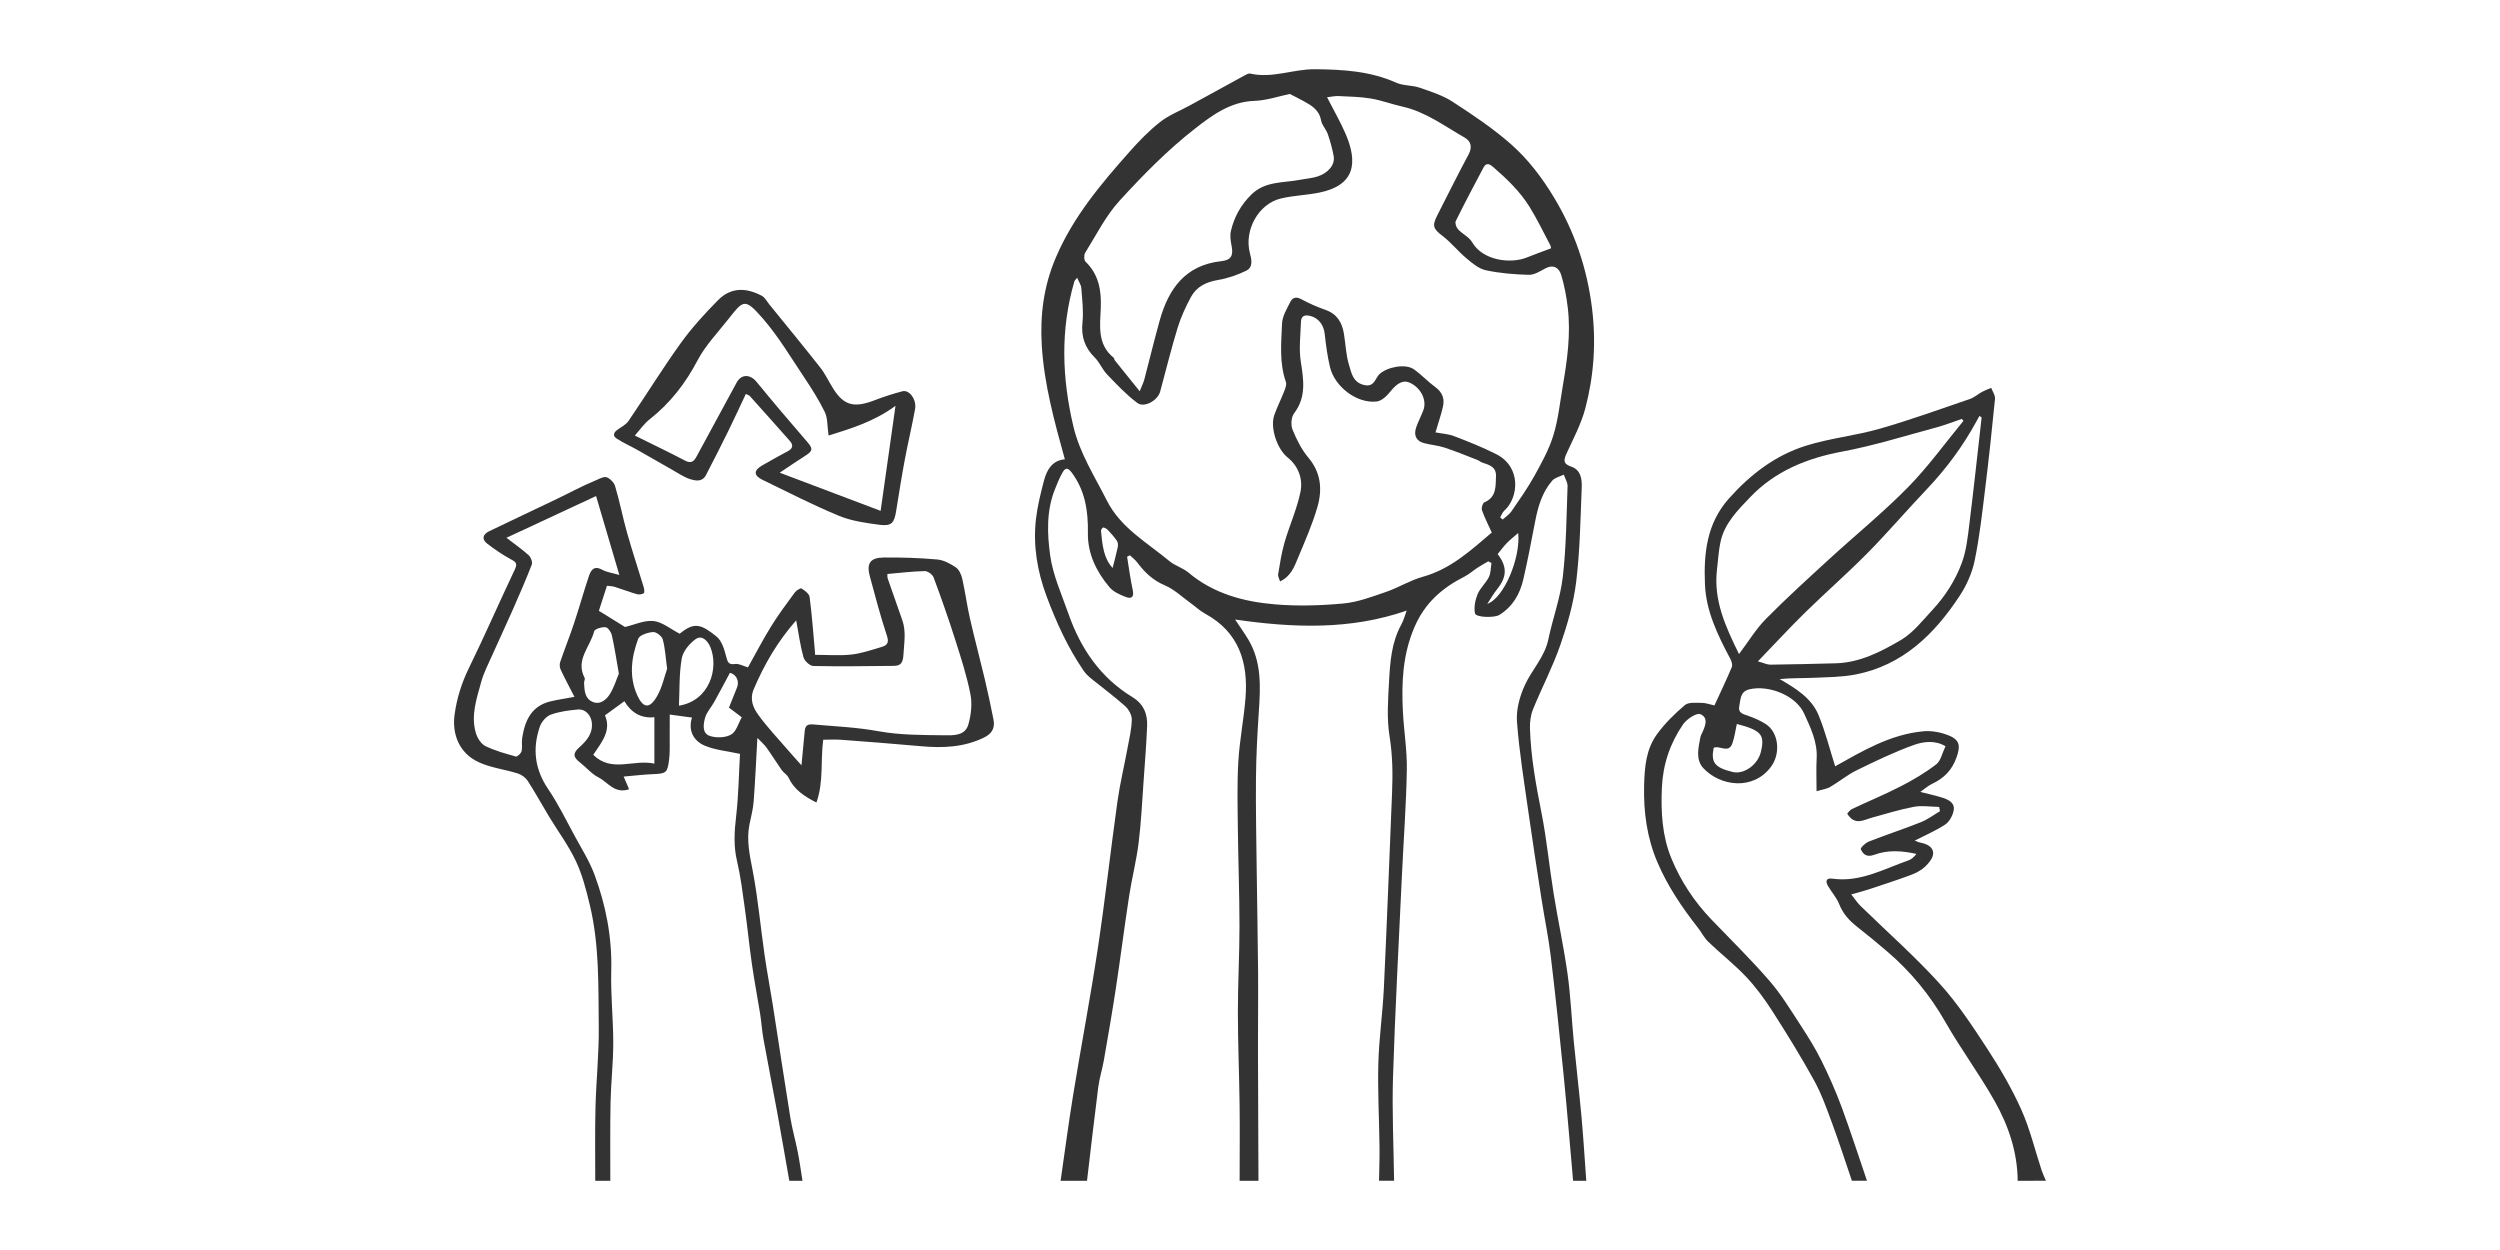 <?xml version="1.0" encoding="utf-8"?>
<!-- Generator: Adobe Illustrator 14.0.0, SVG Export Plug-In . SVG Version: 6.00 Build 43363)  -->
<!DOCTYPE svg PUBLIC "-//W3C//DTD SVG 1.1//EN" "http://www.w3.org/Graphics/SVG/1.1/DTD/svg11.dtd">
<svg version="1.1" id="Layer_1" xmlns="http://www.w3.org/2000/svg" xmlns:xlink="http://www.w3.org/1999/xlink" x="0px" y="0px"
	 width="400px" height="200px" viewBox="0 0 400 200" enable-background="new 0 0 400 200" xml:space="preserve">
<g>
	<path fill="#333333" d="M169.696,188.924c0.668-4.604,1.271-9.22,2.021-13.811c1.273-7.796,2.756-15.559,3.933-23.368
		c1.177-7.81,2.043-15.666,3.139-23.489c0.4-2.855,1.082-5.671,1.607-8.509c0.283-1.524,0.656-3.056,0.692-4.592
		c0.018-0.726-0.488-1.659-1.055-2.166c-1.737-1.555-3.627-2.938-5.437-4.413c-0.451-0.367-0.891-0.786-1.217-1.263
		c-2.54-3.706-4.39-7.782-5.945-11.957c-1.47-3.945-2.172-8.104-1.677-12.338c0.241-2.057,0.749-4.092,1.273-6.101
		c0.461-1.764,1.341-3.259,3.345-3.43c-1.688-6.081-3.33-12.081-3.694-18.259c-0.281-4.76,0.279-9.407,2.261-14.043
		c2.789-6.521,7.183-11.707,11.746-16.864c1.514-1.71,3.123-3.384,4.913-4.787c1.435-1.125,3.211-1.813,4.833-2.7
		c2.879-1.576,5.753-3.16,8.636-4.729c0.3-0.163,0.682-0.396,0.965-0.33c3.526,0.807,6.886-0.73,10.346-0.699
		c4.441,0.039,8.844,0.29,13.011,2.155c1.131,0.507,2.528,0.383,3.72,0.793c1.82,0.626,3.721,1.227,5.312,2.261
		c3.252,2.114,6.517,4.288,9.407,6.854c2.688,2.385,4.896,5.285,6.786,8.42c3.315,5.499,5.315,11.358,6.103,17.751
		c0.671,5.445,0.312,10.766-1.064,15.997c-0.655,2.492-1.904,4.838-2.988,7.202c-0.483,1.056-0.632,1.697,0.722,2.15
		c1.545,0.518,1.737,1.993,1.684,3.323c-0.204,5.026-0.276,10.077-0.88,15.06c-0.416,3.44-1.401,6.863-2.541,10.152
		c-1.216,3.508-2.961,6.829-4.365,10.276c-0.379,0.933-0.528,2.032-0.498,3.046c0.138,4.581,0.962,9.066,1.851,13.559
		c0.842,4.254,1.244,8.593,1.937,12.879c0.695,4.31,1.629,8.583,2.233,12.902c0.497,3.552,0.64,7.151,0.986,10.726
		c0.39,4.02,0.87,8.031,1.236,12.054c0.312,3.424,0.517,6.857,0.768,10.287c-0.703,0-1.406,0-2.109,0
		c-0.5-5.627-0.954-11.258-1.512-16.88c-0.628-6.33-1.294-12.658-2.051-18.974c-0.368-3.066-1.002-6.1-1.478-9.153
		c-0.713-4.587-1.427-9.174-2.076-13.77c-0.691-4.892-1.497-9.78-1.864-14.7c-0.143-1.928,0.454-4.08,1.281-5.869
		c1.137-2.457,3.148-4.46,3.735-7.263c0.705-3.363,1.93-6.649,2.322-10.039c0.555-4.791,0.579-9.646,0.759-14.478
		c0.022-0.609-0.391-1.235-0.602-1.854c-0.629,0.313-1.433,0.474-1.856,0.963c-1.613,1.866-2.279,4.169-2.735,6.553
		c-0.592,3.089-1.181,6.181-1.888,9.244c-0.544,2.35-1.697,4.362-3.833,5.683c-0.805,0.498-3.774,0.423-3.904-0.262
		c-0.183-0.966,0.035-2.117,0.42-3.05c0.41-0.994,1.324-1.771,1.809-2.746c0.325-0.656,0.287-1.493,0.412-2.249
		c-0.169-0.089-0.338-0.179-0.507-0.269c-0.577,0.341-1.167,0.662-1.728,1.027c-0.712,0.463-1.355,1.05-2.105,1.43
		c-3.573,1.812-6.335,4.229-7.991,8.098c-1.883,4.401-2.072,8.885-1.838,13.484c0.159,3.124,0.686,6.246,0.629,9.362
		c-0.103,5.705-0.531,11.404-0.797,17.107c-0.495,10.661-1.077,21.319-1.413,31.985c-0.174,5.532,0.102,11.078,0.173,16.618
		c-0.804,0-1.607,0-2.411,0c0.029-1.808,0.101-3.615,0.078-5.422c-0.055-4.444-0.305-8.892-0.189-13.33
		c0.105-4.034,0.695-8.054,0.886-12.089c0.492-10.422,0.884-20.848,1.311-31.272c0.124-3.017,0.083-5.99-0.406-9.019
		c-0.459-2.841-0.238-5.817-0.08-8.722c0.17-3.129,0.389-6.284,1.964-9.141c0.393-0.713,0.594-1.532,0.858-2.234
		c-8.993,3.128-18.12,2.777-27.448,1.432c0.781,1.18,1.498,2.172,2.122,3.22c2.139,3.597,1.938,7.53,1.674,11.495
		c-0.236,3.534-0.425,7.077-0.459,10.617c-0.047,4.935,0.059,9.871,0.118,14.806c0.064,5.415,0.178,10.829,0.22,16.243
		c0.033,4.207-0.026,8.414-0.018,12.62c0.014,6.933,0.051,13.864,0.078,20.796c-1.005,0-2.01,0-3.015,0
		c0.003-3.994,0.047-7.988-0.001-11.981c-0.061-4.997-0.272-9.994-0.278-14.991c-0.004-4.595,0.262-9.189,0.258-13.784
		c-0.005-5.249-0.205-10.498-0.264-15.747c-0.039-3.541-0.129-7.092,0.082-10.621c0.202-3.38,0.875-6.73,1.144-10.109
		c0.454-5.718-1.055-10.564-6.484-13.515c-0.787-0.427-1.453-1.071-2.188-1.599c-1.405-1.007-2.703-2.277-4.258-2.933
		c-1.898-0.8-3.204-2.072-4.379-3.634c-0.329-0.438-0.784-0.779-1.182-1.165c-0.151,0.076-0.302,0.152-0.453,0.229
		c0.288,1.754,0.508,3.521,0.889,5.255c0.231,1.05-0.034,1.581-1.059,1.201c-0.961-0.357-2.03-0.837-2.662-1.59
		c-2.088-2.488-3.496-5.344-3.441-8.69c0.056-3.459-0.431-6.723-2.561-9.604c-0.546-0.738-0.984-0.916-1.444-0.133
		c-0.525,0.895-0.916,1.875-1.298,2.844c-1.349,3.414-1.208,7.049-0.733,10.497c0.441,3.201,1.851,6.281,2.936,9.379
		c1.94,5.538,5.107,10.186,10.205,13.294c1.808,1.103,2.457,2.703,2.373,4.654c-0.127,2.948-0.355,5.892-0.568,8.835
		c-0.237,3.28-0.386,6.572-0.792,9.832c-0.356,2.866-1.085,5.684-1.524,8.542c-0.755,4.917-1.377,9.855-2.123,14.773
		c-0.583,3.843-1.252,7.672-1.919,11.501c-0.248,1.422-0.704,2.813-0.888,4.241c-0.643,5.001-1.209,10.013-1.805,15.02
		C172.51,188.924,171.103,188.924,169.696,188.924z M204.808,93.029c-0.13-0.444-0.363-0.813-0.309-1.132
		c0.292-1.707,0.541-3.435,1.022-5.092c0.788-2.714,1.983-5.329,2.55-8.08c0.422-2.053-0.291-4.121-2.061-5.538
		c-1.661-1.331-2.828-4.743-2.125-6.771c0.44-1.27,1.067-2.475,1.553-3.73c0.193-0.499,0.457-1.136,0.304-1.576
		c-1.072-3.07-0.748-6.234-0.615-9.355c0.049-1.164,0.767-2.331,1.313-3.43c0.335-0.672,0.899-0.923,1.744-0.462
		c1.253,0.683,2.581,1.255,3.928,1.733c1.824,0.647,2.618,2.013,2.912,3.778c0.278,1.667,0.321,3.399,0.813,4.996
		c0.394,1.279,0.608,2.839,2.466,3.242c1.621,0.352,1.716-1.103,2.418-1.756c1.218-1.132,4.142-1.733,5.518-0.756
		c1.201,0.854,2.217,1.966,3.408,2.834c1.122,0.816,1.518,1.852,1.229,3.119c-0.306,1.337-0.76,2.641-1.2,4.133
		c0.971,0.185,2.03,0.234,2.97,0.595c2.271,0.869,4.541,1.773,6.711,2.863c4.153,2.087,3.59,7.041,1.341,9.048
		c-0.305,0.271-0.452,0.717-0.672,1.083c0.134,0.118,0.269,0.236,0.402,0.355c0.477-0.438,1.054-0.806,1.41-1.325
		c1.272-1.855,2.58-3.702,3.668-5.666c1.157-2.09,2.341-4.23,3.035-6.494c0.782-2.553,1.055-5.265,1.509-7.913
		c0.709-4.141,1.296-8.301,0.791-12.509c-0.212-1.768-0.538-3.546-1.056-5.245c-0.351-1.15-1.252-1.721-2.569-1.014
		c-0.823,0.441-1.744,1.032-2.606,1.009c-2.305-0.063-4.638-0.249-6.885-0.734c-1.131-0.244-2.182-1.144-3.117-1.927
		c-1.329-1.11-2.424-2.511-3.794-3.559c-1.496-1.144-1.725-1.592-0.836-3.327c1.66-3.239,3.268-6.506,4.991-9.71
		c0.645-1.199,0.372-2.136-0.633-2.708c-3.225-1.834-6.228-4.127-9.963-4.957c-1.694-0.377-3.341-1.002-5.047-1.288
		c-1.696-0.283-3.438-0.307-5.163-0.393c-0.555-0.027-1.118,0.11-1.835,0.19c1.063,2.078,2.105,3.879,2.931,5.774
		c2.046,4.696,1.563,8.345-4.243,9.497c-1.997,0.396-4.065,0.454-6.043,0.917c-3.625,0.848-5.937,5.08-4.998,8.719
		c0.254,0.984,0.593,2.274-0.579,2.845c-1.41,0.687-2.954,1.224-4.498,1.483c-1.901,0.319-3.452,1.063-4.353,2.739
		c-0.84,1.565-1.604,3.207-2.122,4.901c-1.034,3.378-1.872,6.816-2.8,10.228c-0.382,1.404-2.53,2.642-3.644,1.813
		c-1.771-1.318-3.312-2.967-4.85-4.571c-0.763-0.796-1.188-1.922-1.968-2.695c-1.6-1.587-2.204-3.354-1.966-5.623
		c0.19-1.809-0.049-3.67-0.188-5.501c-0.039-0.515-0.396-1.005-0.666-1.646c-0.261,0.333-0.396,0.435-0.435,0.564
		c-2.269,7.736-1.996,15.498-0.157,23.255c1.015,4.281,3.403,7.969,5.351,11.836c2.196,4.362,6.427,6.704,10,9.678
		c0.905,0.754,2.16,1.088,3.06,1.846c3.996,3.363,8.796,4.646,13.788,5.075c3.645,0.313,7.364,0.2,11.012-0.138
		c2.313-0.215,4.589-1.088,6.816-1.854c2-0.688,3.849-1.855,5.874-2.417c4.48-1.243,7.708-4.253,11.032-7.076
		c-0.589-1.307-1.162-2.414-1.57-3.58c-0.12-0.347,0.106-1.132,0.375-1.246c1.953-0.832,1.806-2.515,1.872-4.16
		c0.063-1.567-1.094-1.833-2.195-2.208c-0.278-0.095-0.511-0.318-0.786-0.425c-1.758-0.679-3.502-1.4-5.29-1.986
		c-1.064-0.349-2.22-0.413-3.303-0.719c-1.265-0.356-1.593-1.314-1.203-2.479c0.315-0.944,0.803-1.83,1.152-2.765
		c0.59-1.579-0.336-3.496-2.058-4.358c-1.119-0.561-2.112-0.03-3.221,1.371c-0.547,0.692-1.396,1.499-2.184,1.588
		c-3.22,0.36-6.734-2.419-7.465-5.483c-0.414-1.737-0.659-3.524-0.848-5.303c-0.161-1.516-1.025-2.612-2.385-2.924
		c-0.916-0.211-1.388,0.098-1.416,0.96c-0.071,2.126-0.352,4.298-0.029,6.371c0.455,2.927,0.906,5.674-1.084,8.287
		c-0.456,0.599-0.537,1.849-0.242,2.577c0.643,1.584,1.438,3.193,2.531,4.488c2.031,2.405,2.258,5.104,1.469,7.853
		c-0.81,2.817-2.01,5.528-3.142,8.241C207.08,90.701,206.542,92.201,204.808,93.029z M206.37,15.031
		c-1.688,0.347-3.684,1.043-5.7,1.111c-3.841,0.13-6.79,2.354-9.457,4.428c-4.379,3.406-8.33,7.435-12.084,11.544
		c-2.219,2.429-3.737,5.503-5.5,8.331c-0.215,0.346-0.198,1.175,0.058,1.422c2.098,2.032,2.538,4.542,2.442,7.306
		c-0.1,2.869-0.643,5.893,2.062,8.067c0.102,0.081,0.084,0.297,0.174,0.409c1.241,1.552,2.491,3.098,3.989,4.955
		c0.384-0.967,0.608-1.4,0.73-1.86c0.834-3.164,1.596-6.348,2.478-9.498c1.418-5.07,4.118-8.84,9.856-9.462
		c1.566-0.17,1.943-0.894,1.637-2.441c-0.15-0.765-0.289-1.61-0.119-2.347c0.522-2.268,1.607-4.238,3.311-5.896
		c2.221-2.16,5.127-1.816,7.801-2.34c0.925-0.182,1.889-0.239,2.777-0.529c1.738-0.569,2.8-1.904,2.564-3.23
		c-0.213-1.198-0.542-2.386-0.939-3.537c-0.264-0.766-0.939-1.423-1.077-2.192c-0.301-1.676-1.508-2.391-2.795-3.094
		C207.91,15.813,207.229,15.476,206.37,15.031z M248.157,39.734c0.003,0.01-0.001-0.293-0.127-0.532
		c-1.079-2.045-2.086-4.137-3.3-6.1c-1.518-2.454-3.598-4.449-5.767-6.333c-0.484-0.421-1.11-0.898-1.598,0.023
		c-1.507,2.848-3.017,5.694-4.444,8.582c-0.155,0.313,0.086,1.011,0.372,1.318c0.691,0.745,1.761,1.225,2.246,2.062
		c1.735,2.988,6.21,3.469,8.731,2.451C245.469,40.723,246.687,40.289,248.157,39.734z M242.917,85.28
		c-0.703,0.611-1.296,1.061-1.807,1.59c-0.543,0.563-1.008,1.201-1.488,1.785c1.563,2.011,1.494,3.648-0.073,5.604
		c-0.59,0.735-1.057,1.57-1.58,2.359C240.673,95.658,243.309,89.222,242.917,85.28z M178.023,90.873
		c0.284-1.137,0.587-2.241,0.822-3.359c0.065-0.313,0.029-0.74-0.142-0.989c-0.429-0.623-0.943-1.191-1.462-1.745
		c-0.183-0.195-0.471-0.345-0.732-0.387c-0.091-0.015-0.369,0.368-0.351,0.548C176.374,87.113,176.552,89.308,178.023,90.873z"/>
	<path fill="#333333" d="M126.288,188.924c-0.653-3.703-1.287-7.41-1.963-11.108c-0.708-3.87-1.476-7.729-2.176-11.602
		c-0.237-1.309-0.312-2.646-0.521-3.96c-0.421-2.652-0.933-5.291-1.315-7.949c-0.428-2.974-0.719-5.967-1.136-8.942
		c-0.357-2.548-0.667-5.114-1.256-7.612c-0.561-2.385-0.426-4.681-0.147-7.077c0.396-3.399,0.442-6.841,0.626-10.055
		c-2.043-0.449-3.938-0.605-5.607-1.3c-1.927-0.803-2.698-2.547-2.076-4.508c-1.288-0.175-2.292-0.311-3.559-0.482
		c0,1.848,0.008,3.734-0.005,5.621c-0.003,0.55-0.034,1.103-0.104,1.646c-0.265,2.055-0.462,2.18-2.554,2.266
		c-1.539,0.063-3.072,0.248-4.71,0.387c0.311,0.723,0.583,1.354,0.873,2.028c-2.338,0.79-3.396-1.13-4.884-1.883
		c-1.108-0.561-1.963-1.609-2.969-2.392c-1.148-0.894-1.164-1.49-0.103-2.443c1.158-1.04,2.165-2.181,1.992-3.927
		c-0.117-1.181-1.03-2.219-2.206-2.114c-1.473,0.131-2.986,0.323-4.361,0.824c-0.731,0.266-1.484,1.141-1.749,1.906
		c-1.214,3.509-0.83,6.81,1.317,9.984c1.617,2.392,2.896,5.014,4.278,7.559c1.098,2.02,2.344,3.996,3.14,6.135
		c1.843,4.956,2.831,10.077,2.687,15.431c-0.103,3.844,0.325,7.698,0.322,11.548c-0.001,3.144-0.368,6.286-0.432,9.433
		c-0.085,4.194-0.033,8.392-0.04,12.587c-0.804,0-1.607,0-2.412,0c0.007-3.93-0.06-7.86,0.04-11.788
		c0.11-4.294,0.574-8.587,0.524-12.876c-0.076-6.512,0.11-13.069-1.434-19.471c-0.575-2.385-1.19-4.816-2.229-7.019
		c-1.183-2.507-2.872-4.773-4.315-7.16c-1.136-1.878-2.186-3.812-3.376-5.653c-0.341-0.528-0.981-1.007-1.583-1.198
		c-2.104-0.666-4.383-0.915-6.349-1.845c-2.981-1.411-4.234-4.367-3.776-7.635c0.362-2.578,1.118-4.999,2.274-7.365
		c2.554-5.225,4.875-10.563,7.369-15.819c0.481-1.015,0.081-1.217-0.703-1.644c-1.308-0.711-2.554-1.563-3.734-2.474
		c-0.943-0.729-0.667-1.505,0.313-1.979c3.646-1.762,7.313-3.48,10.964-5.23c1.916-0.919,3.784-1.946,5.743-2.761
		c0.62-0.258,1.337-0.665,1.869-0.682c0.526-0.017,1.386,0.804,1.571,1.416c0.747,2.47,1.223,5.021,1.925,7.505
		c0.825,2.922,1.788,5.804,2.666,8.711c0.093,0.308,0.149,0.857-0.001,0.958c-0.282,0.187-0.763,0.244-1.1,0.146
		c-1.199-0.346-2.368-0.797-3.561-1.171c-0.367-0.115-0.772-0.109-1.223-0.167c-0.476,1.476-0.925,2.869-1.29,4.004
		c1.587,0.982,2.979,1.845,4.179,2.588c1.514-0.354,3.091-1.113,4.567-0.953c1.407,0.154,2.708,1.271,4.187,2.031
		c2.37-1.972,3.486-1.478,5.895,0.453c0.853,0.684,1.255,2.094,1.554,3.251c0.234,0.907,0.404,1.279,1.433,1.135
		c0.587-0.082,1.241,0.315,2.039,0.547c1.214-2.169,2.375-4.418,3.703-6.563c1.151-1.861,2.468-3.624,3.766-5.391
		c0.248-0.337,0.923-0.78,1.094-0.675c0.531,0.327,1.233,0.852,1.301,1.374c0.375,2.878,0.583,5.778,0.846,8.671
		c0.018,0.195,0.023,0.391,0.034,0.576c1.963,0,3.905,0.157,5.807-0.048c1.613-0.175,3.193-0.729,4.765-1.19
		c0.818-0.239,1.324-0.576,0.94-1.741c-1.042-3.163-1.902-6.39-2.764-9.609c-0.555-2.072,0.083-2.97,2.288-2.987
		c2.832-0.021,5.675,0.064,8.494,0.317c1.035,0.093,2.104,0.663,2.987,1.265c0.525,0.359,0.878,1.169,1.03,1.839
		c0.471,2.08,0.741,4.207,1.215,6.287c0.738,3.243,1.603,6.458,2.37,9.695c0.515,2.175,0.984,4.361,1.413,6.555
		c0.262,1.342-0.26,2.245-1.561,2.873c-3.242,1.564-6.63,1.676-10.114,1.358c-4.228-0.386-8.461-0.705-12.695-1.021
		c-0.933-0.07-1.875-0.011-2.878-0.011c-0.455,3.338,0.097,6.728-1.087,10.048c-2.005-1.014-3.58-2.085-4.466-3.986
		c-0.219-0.471-0.779-0.77-1.091-1.211c-0.824-1.169-1.573-2.392-2.404-3.556c-0.358-0.502-0.845-0.912-1.487-1.589
		c-0.203,3.615-0.344,6.89-0.593,10.156c-0.094,1.234-0.421,2.453-0.669,3.673c-0.519,2.548,0.046,4.971,0.523,7.479
		c0.84,4.417,1.241,8.917,1.882,13.374c0.391,2.716,0.91,5.413,1.335,8.125c0.936,5.964,1.821,11.937,2.787,17.896
		c0.306,1.885,0.837,3.731,1.206,5.607c0.296,1.509,0.501,3.036,0.747,4.555C127.695,188.924,126.991,188.924,126.288,188.924z
		 M141.983,91.837c0.017,0.313-0.017,0.523,0.044,0.701c0.773,2.237,1.559,4.47,2.344,6.703c0.627,1.784,0.295,3.563,0.189,5.388
		c-0.076,1.304-0.308,1.9-1.575,1.911c-4.282,0.04-8.565,0.109-12.845,0.019c-0.558-0.012-1.418-0.808-1.583-1.396
		c-0.515-1.839-0.764-3.753-1.166-5.907c-3.008,3.416-5.103,7.056-6.782,10.992c-0.709,1.663-0.104,2.99,0.734,4.147
		c1.42,1.96,3.105,3.729,4.688,5.571c0.661,0.769,1.347,1.516,2.206,2.48c0.191-2.021,0.358-3.744,0.517-5.467
		c0.078-0.85,0.423-1.151,1.368-1.068c3.491,0.309,6.974,0.452,10.458,1.088c3.401,0.619,6.936,0.604,10.415,0.643
		c1.458,0.017,3.409,0.146,3.942-1.724c0.436-1.528,0.636-3.29,0.335-4.829c-0.579-2.959-1.519-5.855-2.436-8.737
		c-1.066-3.35-2.231-6.67-3.457-9.964c-0.173-0.467-0.934-1.023-1.411-1.013C145.981,91.419,143.998,91.663,141.983,91.837z
		 M91.912,111.498c-0.846-1.652-1.569-2.997-2.214-4.379c-0.16-0.343-0.188-0.848-0.066-1.205c0.708-2.075,1.527-4.114,2.219-6.194
		c0.821-2.467,1.517-4.976,2.339-7.441c0.324-0.972,0.764-1.875,2.157-1.122c0.785,0.424,1.736,0.539,2.748,0.832
		c-1.247-4.23-2.435-8.259-3.722-12.622c-4.68,2.179-9.417,4.384-14.342,6.677c1.4,1.08,2.55,1.872,3.571,2.807
		c0.344,0.314,0.633,1.093,0.483,1.48c-0.947,2.455-2.002,4.869-3.063,7.278c-1.064,2.416-2.192,4.803-3.264,7.214
		c-0.626,1.408-1.354,2.798-1.759,4.271c-0.74,2.688-1.701,5.414-0.843,8.244c0.235,0.777,0.829,1.701,1.512,2.035
		c1.535,0.748,3.219,1.21,4.874,1.673c0.22,0.062,0.821-0.501,0.907-0.856c0.159-0.662-0.009-1.396,0.095-2.078
		c0.429-2.807,1.475-5.181,4.584-5.905C89.289,111.936,90.474,111.764,91.912,111.498z M104.7,122.181c0-2.669,0-4.994,0-7.427
		c-2.183,0.225-3.755-0.791-4.798-2.562c-1.058,0.77-2.042,1.485-3.107,2.261c1.067,2.456-0.533,4.306-1.876,6.316
		C97.853,123.684,101.352,121.44,104.7,122.181z M99.018,107.776c-0.412-2.33-0.695-4.247-1.12-6.132
		c-0.114-0.506-0.628-1.258-1.011-1.291c-0.61-0.054-1.732,0.286-1.824,0.659c-0.603,2.455-3.044,4.563-1.522,7.454
		c0.106,0.202-0.106,0.551-0.09,0.826c0.065,1.151,0.094,2.415,1.296,2.975c1.229,0.572,2.218-0.258,2.803-1.168
		C98.243,110.018,98.613,108.728,99.018,107.776z M106.739,107.006c-0.268-1.986-0.325-3.399-0.705-4.72
		c-0.15-0.521-1.051-1.203-1.554-1.16c-0.842,0.072-2.147,0.48-2.368,1.076c-1.098,2.968-1.518,6.069-0.128,9.092
		c0.937,2.035,1.959,2.139,3.122,0.142C105.964,109.96,106.319,108.191,106.739,107.006z M108.63,112.91
		c4.871-0.779,6.417-5.935,5.037-9.359c-0.351-0.871-1.291-2.06-2.377-1.282c-0.995,0.711-2.015,1.951-2.213,3.099
		C108.65,107.819,108.748,110.363,108.63,112.91z M116.79,107.649c-0.897,1.668-1.698,3.192-2.534,4.697
		c-0.465,0.836-1.184,1.585-1.435,2.473c-0.287,1.019-0.518,2.485,0.711,2.916c1.03,0.361,2.527,0.319,3.443-0.201
		c0.836-0.476,1.17-1.834,1.706-2.769c-0.744-0.563-1.293-0.978-2.048-1.548c0.419-1.049,0.847-2.135,1.289-3.215
		C118.35,108.958,117.773,107.882,116.79,107.649z"/>
	<path fill="#333333" d="M322.828,188.924c-0.034-4.604-1.485-8.855-3.699-12.772c-2.443-4.325-5.425-8.344-7.885-12.659
		c-2.45-4.3-5.518-8.011-9.243-11.213c-1.601-1.375-3.234-2.713-4.892-4.02c-1.232-0.972-2.228-2.054-2.823-3.566
		c-0.416-1.057-1.231-1.949-1.813-2.948c-0.435-0.746-0.3-1.305,0.709-1.162c4.452,0.63,8.225-1.553,12.189-2.928
		c0.478-0.165,0.876-0.559,1.263-1.025c-2.305-0.524-4.582-0.677-6.786,0.145c-1.132,0.421-1.774-0.062-2.12-0.917
		c-0.084-0.209,0.755-1.003,1.292-1.213c2.759-1.08,5.578-2.003,8.33-3.098c1.076-0.428,2.032-1.159,3.042-1.752
		c-0.04-0.228-0.081-0.456-0.122-0.684c-1.346-0.024-2.732-0.266-4.029-0.024c-2.279,0.423-4.508,1.128-6.749,1.742
		c-1.348,0.368-2.706,1.315-3.938-0.642c0.099-0.1,0.371-0.555,0.77-0.745c2.588-1.233,5.249-2.319,7.794-3.632
		c1.979-1.02,3.925-2.167,5.683-3.521c0.739-0.569,0.956-1.815,1.478-2.893c-1.666-0.989-3.499-0.757-5.011-0.218
		c-3.148,1.123-6.185,2.591-9.194,4.063c-1.492,0.73-2.8,1.829-4.244,2.669c-0.571,0.333-1.288,0.415-2.181,0.685
		c0-2.021-0.075-3.642,0.017-5.252c0.152-2.637-0.986-4.925-2.009-7.18c-1.304-2.876-5.605-4.593-8.717-3.883
		c-1.55,0.354-1.424,1.619-1.654,2.695c-0.237,1.105,0.587,1.263,1.385,1.544c0.986,0.348,1.975,0.771,2.852,1.332
		c2.04,1.308,2.435,4.636,0.865,6.788c-2.86,3.923-8.164,3.151-10.851,0.269c-1.271-1.365-0.8-3.265-0.47-4.976
		c0.037-0.193,0.135-0.377,0.221-0.558c0.53-1.113,1.148-2.53-0.23-3.104c-0.614-0.256-2.186,0.786-2.764,1.625
		c-2.091,3.034-3.235,6.424-3.396,10.183c-0.166,3.882,0.049,7.694,1.535,11.293c1.502,3.639,3.659,6.903,6.402,9.76
		c3.122,3.25,6.347,6.414,9.294,9.816c1.874,2.163,3.376,4.66,4.951,7.068c1.197,1.83,2.362,3.699,3.333,5.655
		c1.195,2.404,2.289,4.874,3.222,7.392c1.451,3.92,2.729,7.903,4.08,11.86c-0.804,0-1.607,0-2.411,0
		c-1.044-3.054-2.03-6.128-3.148-9.154c-0.86-2.327-1.692-4.7-2.881-6.864c-2.069-3.768-4.336-7.433-6.654-11.054
		c-1.244-1.943-2.624-3.843-4.2-5.518c-1.892-2.009-4.091-3.725-6.088-5.639c-0.654-0.627-1.071-1.495-1.639-2.22
		c-2.56-3.267-4.876-6.68-6.51-10.519c-1.668-3.92-2.228-7.993-2.127-12.25c0.07-2.951,0.308-5.821,2.058-8.229
		c1.258-1.73,2.829-3.28,4.469-4.664c0.591-0.498,1.789-0.351,2.71-0.354c0.621-0.003,1.244,0.244,2.015,0.411
		c0.957-2.081,1.924-4.09,2.783-6.143c0.15-0.357-0.048-0.958-0.26-1.354c-1.993-3.729-3.858-7.598-4.037-11.825
		c-0.208-4.905,0.234-9.759,3.84-13.799c3.441-3.854,7.412-6.891,12.292-8.429c3.835-1.209,7.921-1.604,11.795-2.713
		c4.882-1.397,9.667-3.136,14.478-4.777c0.688-0.234,1.269-0.774,1.923-1.128c0.47-0.255,0.979-0.435,1.473-0.647
		c0.214,0.587,0.66,1.196,0.605,1.757c-0.474,4.84-0.994,9.677-1.589,14.504c-0.47,3.814-0.892,7.648-1.671,11.404
		c-0.406,1.956-1.285,3.929-2.389,5.605c-4.044,6.142-9.094,11.119-16.66,12.592c-2.218,0.431-4.526,0.429-6.798,0.532
		c-1.757,0.08-3.521,0.017-5.35,0.205c2.565,1.484,5.095,3.012,6.234,5.786c1.094,2.664,1.797,5.489,2.648,8.168
		c4.243-2.366,8.761-5.112,14.123-5.604c1.396-0.128,2.968,0.188,4.258,0.757c1.644,0.727,1.629,1.756,1.027,3.448
		c-0.718,2.022-2.007,3.319-3.887,4.197c-0.615,0.286-1.138,0.771-1.897,1.3c1.36,0.35,2.478,0.584,3.559,0.929
		c0.982,0.313,2.016,0.844,1.776,2.049c-0.161,0.816-0.68,1.788-1.344,2.232c-1.466,0.981-3.124,1.674-4.876,2.572
		c0.348,0.137,0.577,0.271,0.823,0.317c1.052,0.198,2.13,0.648,2.114,1.761c-0.011,0.73-0.722,1.575-1.33,2.14
		c-0.636,0.59-1.484,1.014-2.311,1.319c-2.22,0.822-4.474,1.554-6.721,2.298c-0.796,0.263-1.613,0.46-2.736,0.776
		c0.538,0.679,0.943,1.32,1.472,1.837c4.215,4.121,8.657,8.033,12.616,12.386c2.889,3.175,5.293,6.826,7.649,10.438
		c2.039,3.125,3.947,6.384,5.47,9.783c1.392,3.105,2.183,6.48,3.256,9.73c0.186,0.563,0.454,1.1,0.685,1.648
		C325.843,188.924,324.336,188.924,322.828,188.924z M278.244,104.651c1.519-2.016,2.714-4.017,4.305-5.628
		c3.252-3.294,6.687-6.41,10.1-9.541c4.195-3.847,8.63-7.452,12.614-11.504c3.229-3.283,5.943-7.072,8.887-10.637
		c-0.085-0.105-0.171-0.211-0.256-0.317c-1.396,0.471-2.773,1.018-4.193,1.398c-4.951,1.329-9.866,2.879-14.893,3.819
		c-5.697,1.064-10.786,3.122-14.796,7.326c-1.972,2.067-4.097,4.168-4.731,7.143c-0.31,1.45-0.386,2.951-0.561,4.43
		C274.142,96.025,276.067,100.238,278.244,104.651z M317.06,66.795c-0.115-0.081-0.231-0.163-0.348-0.245
		c-0.142,0.257-0.286,0.512-0.426,0.77c-2.189,4.034-4.888,7.686-8.054,11.015c-3.179,3.342-6.176,6.857-9.413,10.138
		c-3.209,3.252-6.662,6.261-9.926,9.46c-2.535,2.484-4.943,5.098-7.631,7.885c0.983,0.27,1.493,0.534,2,0.528
		c3.471-0.04,6.941-0.132,10.412-0.217c3.894-0.096,7.275-1.852,10.475-3.73c1.958-1.15,3.465-3.119,5.058-4.83
		c2.038-2.189,3.655-4.73,4.685-7.509c0.729-1.968,0.949-4.149,1.212-6.258C315.809,78.139,316.414,72.465,317.06,66.795z
		 M277.892,115.833c-0.25,1.115-0.371,2.18-0.733,3.155c-0.6,1.616-2.038,0.213-2.973,0.664c-0.466,2.385,0.192,3.16,3.029,3.861
		c1.803,0.446,4.018-1.135,4.519-3.185C282.409,117.568,281.82,116.857,277.892,115.833z"/>
	<path fill="#333333" d="M119.336,63.03c-0.943,1.996-1.849,3.98-2.812,5.937c-1.166,2.368-2.362,4.723-3.579,7.065
		c-0.582,1.122-1.671,0.897-2.535,0.625c-0.975-0.307-1.855-0.923-2.761-1.435c-1.899-1.073-3.781-2.175-5.682-3.244
		c-1.076-0.605-2.214-1.109-3.252-1.772c-0.775-0.495-0.528-1.035,0.16-1.503c0.605-0.411,1.312-0.798,1.707-1.378
		c2.804-4.125,5.428-8.376,8.337-12.423c1.757-2.443,3.82-4.696,5.936-6.847c2.175-2.212,4.65-1.979,7.008-0.744
		c0.523,0.273,0.852,0.933,1.253,1.427c2.73,3.366,5.488,6.712,8.164,10.12c0.792,1.009,1.329,2.213,2.019,3.304
		c1.73,2.738,3.354,3.151,6.692,1.857c1.431-0.555,2.906-1.012,4.389-1.414c1.109-0.301,2.309,1.315,2.03,2.856
		c-0.489,2.71-1.138,5.392-1.645,8.099c-0.511,2.733-0.941,5.48-1.385,8.226c-0.307,1.9-0.735,2.429-2.641,2.182
		c-2.209-0.287-4.501-0.606-6.534-1.449c-4.138-1.715-8.138-3.769-12.172-5.729c-1.472-0.716-1.483-1.511-0.096-2.316
		c1.381-0.802,2.786-1.564,4.189-2.328c0.792-0.431,0.769-1.008,0.256-1.591c-2.123-2.412-4.271-4.803-6.416-7.194
		C119.874,63.257,119.708,63.22,119.336,63.03z M132.573,69.688c-0.229-1.581-0.136-2.8-0.598-3.747
		c-0.956-1.957-2.139-3.814-3.352-5.631c-2.101-3.144-4.053-6.434-6.511-9.279c-2.985-3.456-3.171-3.018-5.654,0.126
		c-1.671,2.115-3.592,4.118-4.832,6.472c-1.951,3.705-4.39,6.87-7.672,9.451c-0.923,0.727-1.613,1.75-2.383,2.606
		c2.903,1.439,5.509,2.68,8.061,4.023c0.958,0.505,1.406,0.085,1.803-0.643c2.147-3.943,4.286-7.892,6.42-11.843
		c0.754-1.396,2.168-1.38,3.198-0.121c2.65,3.24,5.359,6.432,8.101,9.595c0.905,1.044,0.924,1.437-0.202,2.151
		c-1.332,0.845-2.632,1.741-4.198,2.783c5.488,2.075,10.791,4.081,16.145,6.105c0.8-5.644,1.558-10.994,2.381-16.804
		C139.719,67.542,136.002,68.607,132.573,69.688z"/>
</g>
</svg>
